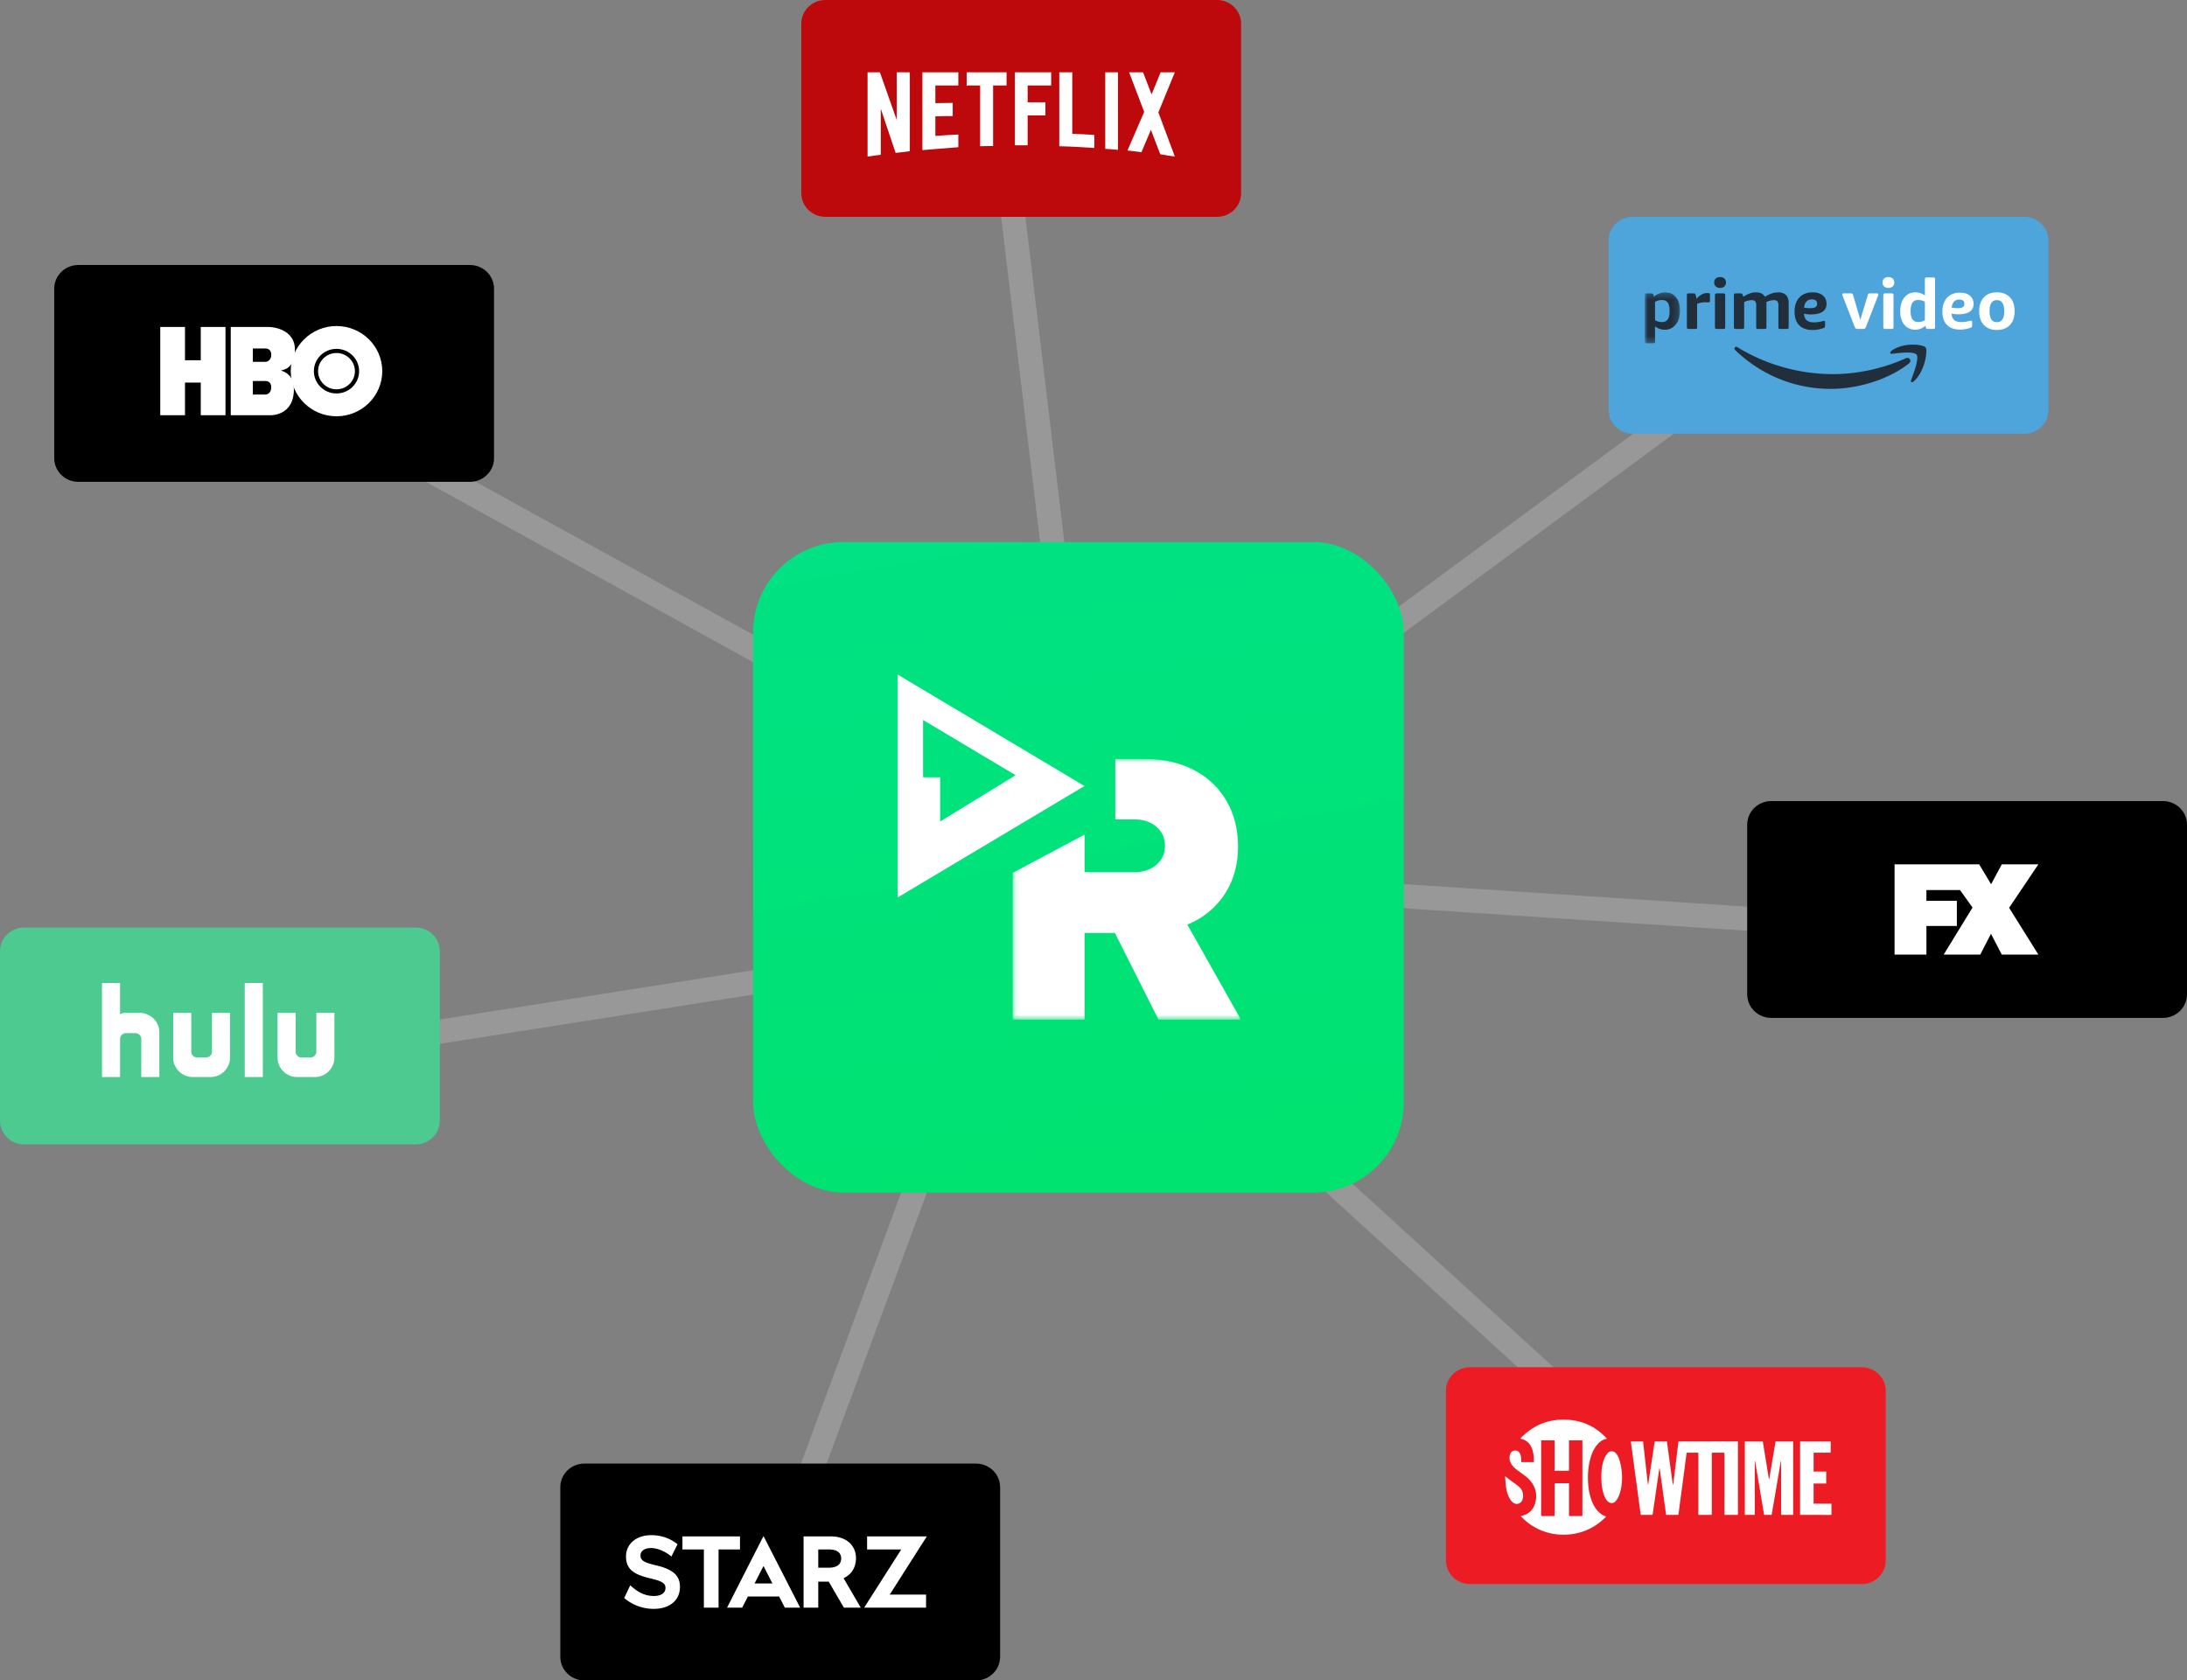 <svg width="363" height="279" xmlns="http://www.w3.org/2000/svg" xmlns:xlink="http://www.w3.org/1999/xlink"><rect width="100%" height="100%" fill="#808080" stroke="none"/><defs><linearGradient x1="32.826%" y1="-50.713%" x2="64.605%" y2="131.172%" id="a"><stop stop-color="#00E18C" offset="0%"/><stop stop-color="#00E36A" offset="100%"/></linearGradient><path id="b" d="M0 .262h5.845v8.454H0z"/><path id="d" d="M.084 43.29H37.97V.018H.084z"/></defs><g fill="none" fill-rule="evenodd"><path d="M167.554 30.769l10.882 90.892M291.32 59.55l-82.815 61.117m110.14 33.741l-116.713-7.65m71.56 97.238l-75.588-69.036m-68.262 82.719l33.344-90.164m-124.704 9.228l113.269-17.807M57.64 70.525l101.971 56.207" stroke="#FFF" stroke-width="4" opacity=".19"/><rect fill="url(#a)" x="125" y="90" width="108" height="108" rx="15"/><path d="M166 275.073c0 2.168-1.783 3.927-3.982 3.927H96.982c-2.199 0-3.982-1.759-3.982-3.927v-28.146c0-2.168 1.783-3.927 3.982-3.927h65.036c2.199 0 3.982 1.759 3.982 3.927v28.146z" fill="#000"/><path d="M125.243 262.901l1.484-2.9 1.485 2.9h-2.969zm-2.055 4.016l.942-1.847h5.192l.945 1.847h2.544l-6.084-11.888-6.05 11.888h2.511zm-.366-11.834h-9.548v2.17h3.555v9.664h2.438v-9.664h3.555zm14.768 5.201h-1.775v-3.03h1.775c1.309 0 2.03.52 2.03 1.509 0 .98-.76 1.521-2.03 1.521m4.485-1.583c0-1.041-.382-1.936-1.106-2.587-.749-.674-1.811-1.03-3.073-1.03h-4.519v11.833h2.438v-4.315h1.738l2.52 4.315h2.796l-2.85-4.896c1.794-.828 2.056-2.443 2.056-3.32m11.76-3.618h-9.913v2.17h5.669l-6.157 9.664h10.275v-2.17h-6.03zm-44.861 4.827c-1.967-.46-2.666-.775-2.666-1.669 0-.745.7-1.22 1.74-1.22 1.587 0 3.01 1.082 3.394 1.403l1.018-2.038c-1.265-.998-2.715-1.504-4.38-1.504-2.458 0-4.175 1.452-4.175 3.523 0 2.264 1.48 3.043 4.036 3.652 2.138.486 2.514.906 2.514 1.603 0 .826-.748 1.319-1.906 1.319-1.43 0-2.599-.539-3.942-1.774l-1 2.115a7.493 7.493 0 0 0 4.892 1.798c2.649 0 4.36-1.407 4.36-3.656 0-1.85-1.125-2.89-3.885-3.552" fill="#FFF"/><path d="M73 186.073v-28.146c0-2.16-1.792-3.927-3.982-3.927H3.982C1.792 154 0 155.767 0 157.927v28.146C0 188.233 1.792 190 3.982 190h65.036c2.19 0 3.982-1.767 3.982-3.927z" fill="#4CCA8F"/><path fill="#FFF" d="M40.626 178.822h3v-15.62h-3zm-23.698-15.62h2.999v5.18c.24-.137.552-.213.96-.213h2.3c1.793 0 3.26 1.448 3.26 3.217v7.436H23.45v-6.316a.986.986 0 0 0-.99-.977h-1.543c-.544 0-.99.44-.99.977v6.316h-2.998v-15.62zm21.252 4.968v7.436c0 1.77-1.467 3.217-3.26 3.217h-2.911c-1.794 0-3.26-1.448-3.26-3.217v-7.437h2.998v6.432c0 .537.445.976.989.976h1.456c.544 0 .99-.439.99-.976v-6.432h2.998zm17.323 0v7.436c0 1.77-1.467 3.217-3.26 3.217h-2.911c-1.794 0-3.262-1.448-3.262-3.217v-7.437h3v6.432c0 .537.445.976.989.976h1.456c.545 0 .99-.439.99-.976v-6.432h2.998z"/><path d="M82 76.073C82 78.233 80.208 80 78.018 80H12.982C10.792 80 9 78.233 9 76.073V47.927C9 45.767 10.792 44 12.982 44h65.036C80.208 44 82 45.767 82 47.927v28.146z" fill="#000"/><path d="M26.6 54.286v14.658h4.104v-5.426h2.62v5.426h4.103V54.286h-4.104v5.529h-2.62v-5.529H26.6zm15.368 8.974v2.24h2.183s.874-.087.874-1.207c0-1.033-.874-1.033-.874-1.033h-2.183zm0-5.4v2.214h2.183s.874-.104.874-1.164c0-1.059-.874-1.05-.874-1.05h-2.183zm2.62-3.574c1.135 0 4.366.611 4.366 3.747 0 2.522-1.223 3.272-2.183 3.444-.699.13 2.008 0 2.008 3.16 0 4.48-3.929 4.307-3.929 4.307H38.3V54.286h6.288z" fill="#FFF"/><path d="M55.852 57.92c-2.07 0-3.755 1.662-3.755 3.703 0 2.042 1.685 3.703 3.755 3.703s3.754-1.661 3.754-3.703c0-2.041-1.683-3.702-3.754-3.702m0 11.195c-4.189 0-7.597-3.361-7.597-7.493 0-4.13 3.408-7.492 7.597-7.492s7.597 3.362 7.597 7.492c0 4.132-3.408 7.493-7.597 7.493" fill="#FFF"/><path d="M55.852 58.609c1.687 0 3.056 1.35 3.056 3.014 0 1.665-1.369 3.015-3.056 3.015-1.688 0-3.056-1.35-3.056-3.015 0-1.664 1.368-3.014 3.056-3.014" fill="#FFF"/><path d="M206 32.073c0 2.16-1.792 3.927-3.982 3.927h-65.036c-2.19 0-3.982-1.767-3.982-3.927V3.927C133 1.767 134.792 0 136.982 0h65.036C204.208 0 206 1.767 206 3.927v28.146z" fill="#BD090B"/><path d="M151.013 25.098c-.768.136-1.548.177-2.356.287l-2.463-7.328v7.642c-.767.082-1.467.192-2.194.301V12h2.046l2.8 7.943V12h2.167v13.098zm4.24-7.971c.834 0 2.113-.041 2.88-.041v2.187c-.956 0-2.073 0-2.88.041v3.254c1.265-.082 2.53-.191 3.809-.232v2.105l-5.963.479V12h5.963v2.188h-3.81v2.939zm11.817-2.94h-2.234V24.25c-.727 0-1.454 0-2.153.027v-10.09h-2.235V12h6.623v2.188zm3.5 2.79h2.948v2.187h-2.948v4.963h-2.113V12h6.016v2.188h-3.903v2.789zm7.403 5.236c1.225.027 2.463.123 3.661.191v2.16c-1.925-.123-3.85-.246-5.815-.287V12h2.154v10.213zm5.478 2.502c.687.04 1.414.082 2.113.164V12h-2.113v12.715zM195 12l-2.732 6.658L195 26c-.808-.11-1.615-.26-2.423-.397l-1.548-4.046-1.574 3.718c-.781-.136-1.535-.177-2.316-.287l2.773-6.412L187.41 12h2.315l1.413 3.678L192.644 12H195z" fill="#FFF" fill-rule="nonzero"/><path d="M340 68.073c0 2.168-1.783 3.927-3.982 3.927h-65.036c-2.199 0-3.982-1.759-3.982-3.927V39.927c0-2.168 1.783-3.927 3.982-3.927h65.036c2.199 0 3.982 1.759 3.982 3.927v28.146z" fill="#4DA5DC"/><path d="M363 165.073c0 2.168-1.783 3.927-3.982 3.927h-65.036c-2.199 0-3.982-1.759-3.982-3.927v-28.146c0-2.168 1.783-3.927 3.982-3.927h65.036c2.199 0 3.982 1.759 3.982 3.927v28.146z" fill="#000"/><path fill="#FFF" d="M319.75 158.495v-4.758h5.051v-4.17h-5.051v-1.796h5.571l2.082 2.908-4.792 7.816h6.071l1.778-3.454 1.8 3.454h6.07l-4.856-7.773 4.856-7.217h-6.07l-1.779 3.304-1.973-3.304H314.46v14.99z"/><path d="M313 259.073c0 2.168-1.783 3.927-3.982 3.927h-65.036c-2.199 0-3.982-1.759-3.982-3.927v-28.146c0-2.168 1.783-3.927 3.982-3.927h65.036c2.199 0 3.982 1.759 3.982 3.927v28.146z" fill="#ED1C24"/><path d="M260.421 239.135v5.05h-2.392v-5.046h-2.22c-.004.056-.008.098-.008.142 0 4.09 0 8.178-.003 12.267 0 .131.04.165.168.164.638-.005 1.275-.002 1.913-.003.047 0 .095-.006.157-.011v-5.43h2.388v.2c0 1.687.003 3.373-.003 5.06 0 .154.047.186.192.184.617-.007 1.235-.002 1.853-.003.058 0 .116-.005.179-.008v-12.566h-2.224zm-8.018 12.565c.226-.057.469-.088.687-.179.907-.372 1.474-1.069 1.727-1.977.394-1.418.069-2.698-.916-3.805-.473-.532-1.064-.929-1.637-1.343-.463-.335-.93-.666-1.274-1.129-.384-.514-.527-1.086-.37-1.711.138-.555.595-.825 1.129-.69.27.069.439.252.549.493.149.326.184.675.205 1.026.007.12.001.242.001.373h2.085c0-.174.008-.353 0-.53-.029-.596-.108-1.183-.322-1.745-.32-.84-.909-1.386-1.8-1.603-.032-.007-.064-.016-.13-.033 1.878-1.976 4.157-3.074 6.878-3.142 2.956-.073 5.48.944 7.512 3.157l-.205.052c-.615.16-1.08.533-1.468 1.011-.548.68-.875 1.464-1.1 2.294-.342 1.272-.435 2.57-.366 3.881.052 1.022.217 2.022.576 2.985.296.795.701 1.526 1.354 2.098.154.134.325.255.503.358.173.1.365.168.572.262-1.726 1.755-3.809 2.778-6.288 2.974-3.65.29-6.441-1.424-7.902-3.077zm23.02-7.907c-.028.175-.056.348-.082.523l-.498 3.425-.515 3.57c-.03.208-.026.208-.242.21-.538 0-1.077-.003-1.616 0-.1.001-.145-.021-.16-.131-.1-.782-.208-1.563-.314-2.345l-.368-2.736-.344-2.547-.37-2.75-.219-1.606c-.002-.023.002-.047.004-.078h2.02c.267 2.38.533 4.761.798 7.143a.47.47 0 0 1 .053.003l1.076-7.146h2.025l.983 7.149.047.003c.014-.07.035-.138.044-.21l.382-3.101.366-3.016c.029-.242.061-.483.088-.725.008-.077.036-.118.12-.109.028.004.059.001.088.001h9.668c.004.063.01.12.01.176 0 3.948 0 7.896.003 11.844 0 .138-.034.185-.18.183a69.433 69.433 0 0 0-1.883 0c-.156.002-.186-.049-.186-.19.004-3.306.004-6.61.004-9.915 0-.23 0-.23-.231-.23h-1.646c-.218 0-.219 0-.219.212v9.826c0 .335.046.291-.3.293-.584.002-1.168-.004-1.75.004-.149.002-.191-.038-.191-.188.004-3.027.004-6.054.004-9.08l-.001-.82c-.001-.27.03-.246-.243-.246h-1.482c-.035 0-.07.002-.104 0-.087-.007-.118.031-.13.117a1756.03 1756.03 0 0 1-.595 4.532c-.223 1.68-.448 3.358-.672 5.038-.023.173-.05.348-.064.522-.008.095-.05.123-.141.123-.598-.002-1.196-.003-1.794 0-.09 0-.125-.028-.138-.123-.214-1.567-.433-3.134-.652-4.701l-.386-2.778c-.007-.041-.022-.083-.033-.124l-.034-.002zm19.289-4.465h2.917v12.18c-.06.004-.117.011-.174.011-.544 0-1.087-.004-1.631.004-.149.002-.19-.038-.19-.188.005-2.856.003-5.712.003-8.568v-.18l-.044-.004c-.029.148-.059.298-.085.447l-1.227 7.212c-.065.383-.137.766-.197 1.15-.015.102-.057.13-.152.129a35.904 35.904 0 0 0-.994 0c-.103.002-.137-.041-.151-.131a9512.256 9512.256 0 0 0-1.463-8.726c-.004-.028-.018-.053-.065-.079v8.741c0 .193 0 .193-.19.193-.424 0-.85-.005-1.274.004-.144.003-.192-.031-.192-.185.006-2.023.004-4.045.004-6.068v-5.941h2.983l1.016 6.238.054.004 1.052-6.243m6.313 4.994h2.088v1.985h-2.09v3.34h2.953c.005.06.01.102.01.145 0 .526-.003 1.053.003 1.58 0 .113-.032.15-.15.15-1.64-.003-3.28-.002-4.921-.003-.043 0-.087-.007-.138-.01V239.33h5.077v1.855h-2.832v3.137z" fill="#FFF"/><path d="M265.786 245.352c.006-1.177.102-2.198.494-3.166.12-.299.295-.585.494-.84.234-.302.563-.458.966-.36.247.061.425.222.57.419.33.44.492.95.619 1.473.215.894.33 1.801.296 2.721-.038 1.001-.17 1.99-.593 2.914-.12.262-.283.517-.476.732-.364.406-.86.41-1.27.046-.299-.265-.473-.607-.614-.97-.263-.678-.38-1.387-.441-2.107-.028-.334-.035-.67-.045-.862m-15.918-.23c.202.16.4.325.608.48.526.395 1.07.768 1.58 1.18.533.43.78 1.006.744 1.69a1.51 1.51 0 0 1-.225.761c-.304.47-.864.596-1.343.3-.288-.178-.484-.44-.647-.728-.342-.603-.522-1.26-.614-1.938-.078-.573-.11-1.151-.162-1.727.02-.005.04-.012.059-.018" fill="#FFF"/><path d="M287.894 57.81v.095c.013.08.055.167.137.245 4.181 4.007 9.704 6.415 15.837 6.415 4.377 0 9.46-1.46 12.965-4.206.58-.458.083-1.138-.508-.872-3.931 1.77-8.201 2.627-12.088 2.627-5.76 0-11.337-1.677-15.845-4.462a.431.431 0 0 0-.226-.073c-.147 0-.251.1-.272.231" fill="#212F3C"/><path d="M313.941 58.243c-.124.093-.19.2-.201.29v.057c.014.105.113.175.288.154 1.129-.144 3.644-.463 4.092.145.45.608-.498 3.112-.92 4.227-.128.336.147.475.434.217 1.882-1.662 2.368-5.15 1.981-5.652-.184-.241-1.047-.466-2.115-.466-1.144 0-2.522.257-3.559 1.028" fill="#212F3C"/><path d="M325.2 49.738c-.727 0-1.148.445-1.261 1.336.302.061.64.091 1.012.091.385 0 .667-.058.84-.176.175-.116.263-.296.263-.537 0-.476-.285-.714-.853-.714zm-.158 2.446c-.432 0-.808-.042-1.126-.124.045.505.2.867.46 1.086.262.22.658.328 1.188.328.213 0 .42-.013.62-.04a7.636 7.636 0 0 0 .904-.192.4.4 0 0 1 .057-.005c.13 0 .193.087.193.26v.522c0 .119-.017.204-.05.254a.42.42 0 0 1-.2.13 4.909 4.909 0 0 1-1.763.317c-.94 0-1.661-.256-2.165-.77s-.756-1.25-.756-2.208c0-.98.258-1.75.773-2.31.516-.558 1.232-.838 2.148-.838.705 0 1.257.17 1.655.51.398.339.597.792.597 1.358 0 .567-.215.996-.642 1.285-.428.291-1.06.437-1.893.437zm6.406 1.308c.813 0 1.22-.611 1.22-1.836 0-1.216-.407-1.823-1.22-1.823s-1.22.607-1.22 1.823c0 1.225.407 1.836 1.22 1.836zm0 1.293c-.921 0-1.642-.275-2.16-.825-.52-.55-.78-1.318-.78-2.304 0-.977.26-1.74.78-2.291.518-.55 1.239-.825 2.16-.825s1.642.275 2.16.825c.52.55.778 1.314.778 2.291 0 .986-.259 1.753-.777 2.304-.52.55-1.24.825-2.161.825zm-13.027-1.316a1.97 1.97 0 0 0 1.07-.323v-3.048a2.26 2.26 0 0 0-1.15-.289c-.411 0-.717.152-.918.456-.202.305-.302.764-.302 1.38 0 .616.106 1.074.319 1.374.213.3.54.45.981.45zm-.557 1.27c-.503 0-.94-.129-1.313-.387a2.454 2.454 0 0 1-.853-1.073c-.198-.458-.297-.987-.297-1.587 0-.955.229-1.718.686-2.292.456-.574 1.06-.86 1.812-.86.612 0 1.142.173 1.592.52v-2.702c0-.108.023-.183.07-.225.045-.043.119-.064.22-.064h1.115c.109 0 .184.021.227.064.042.042.064.117.064.225v7.966c0 .1-.022.173-.064.22-.043.045-.118.068-.227.068h-.93a.35.35 0 0 1-.214-.057.347.347 0 0 1-.11-.196l-.07-.266c-.48.431-1.05.646-1.708.646zm-4.425-6.938c-.294 0-.53-.081-.71-.242-.177-.162-.266-.381-.266-.659 0-.277.09-.496.267-.657.178-.162.415-.243.709-.243s.53.08.708.243c.178.161.267.38.267.657 0 .278-.089.497-.267.659-.178.161-.414.242-.708.242zm-.558 6.811c-.1 0-.175-.023-.22-.069-.047-.046-.07-.12-.07-.22v-5.322c0-.107.023-.182.07-.224.045-.042.12-.064.22-.064h1.115c.109 0 .184.022.227.064.042.042.064.117.064.224v5.323c0 .1-.022.173-.064.22-.043.045-.118.068-.227.068h-1.115zm-4.608 0a.553.553 0 0 1-.193-.028.323.323 0 0 1-.127-.093.703.703 0 0 1-.098-.18l-1.987-5.136a3.99 3.99 0 0 1-.058-.162.418.418 0 0 1-.024-.127c0-.116.078-.173.233-.173h1.162c.123 0 .215.023.273.069a.442.442 0 0 1 .133.231l1.197 4.087 1.22-4.087a.442.442 0 0 1 .133-.231c.058-.046.15-.07.273-.07h1.127c.155 0 .232.058.232.174 0 .039-.008.08-.023.127l-.058.162-1.987 5.137a.682.682 0 0 1-.099.179.324.324 0 0 1-.121.093.542.542 0 0 1-.198.028h-1.01z" fill="#FFF"/><g transform="translate(273 48.279)"><mask id="c" fill="#fff"><use xlink:href="#b"/></mask><path d="M0 .723C0 .617.023.541.07.5.118.455.19.435.293.435h.84c.18 0 .288.085.327.255l.081.3c.233-.224.516-.4.846-.533.33-.13.667-.195 1.01-.195.753 0 1.35.274 1.79.82.439.547.66 1.286.66 2.218 0 .638-.11 1.197-.327 1.674-.219.478-.514.846-.887 1.103a2.195 2.195 0 0 1-1.284.387c-.318 0-.622-.05-.909-.15a2.199 2.199 0 0 1-.735-.415v2.528c0 .108-.022.183-.065.226-.043.042-.118.063-.228.063H.292c-.101 0-.175-.021-.221-.063C.023 8.61 0 8.535 0 8.427V.723zm2.847.81a2.25 2.25 0 0 0-1.143.31v3.039c.342.208.723.312 1.143.312.435 0 .756-.146.962-.44.206-.292.31-.754.31-1.385 0-.64-.101-1.104-.304-1.398-.203-.293-.525-.439-.968-.439z" fill="#212F3C" mask="url(#c)"/></g><path d="M281.597 49.592c.31-.339.604-.58.88-.722.276-.142.569-.213.881-.213h.163c.11 0 .187.02.233.063.048.042.07.118.07.225v.97c0 .1-.02.173-.064.22-.042.046-.118.069-.227.069-.055 0-.125-.004-.21-.011a3.581 3.581 0 0 0-.327-.012c-.179 0-.396.025-.653.075-.257.05-.474.113-.653.19v3.881c0 .1-.022.173-.064.22-.043.046-.119.069-.229.069h-1.119c-.101 0-.174-.023-.221-.069-.047-.047-.07-.12-.07-.22v-5.324c0-.108.023-.183.07-.226.047-.042.12-.063.221-.063h.84c.178 0 .288.084.327.254l.152.624zm3.903-1.79c-.297 0-.533-.08-.712-.242-.18-.163-.267-.382-.267-.66 0-.277.088-.496.267-.658.179-.161.415-.242.712-.242.296 0 .532.081.711.242.18.162.269.381.269.659 0 .277-.09.496-.269.659-.179.161-.415.242-.711.242zm-.852 1.202c0-.11.023-.184.07-.226.047-.042.12-.064.222-.064h1.12c.11 0 .185.022.227.064.043.042.065.116.065.226v5.323c0 .1-.022.174-.065.22-.042.046-.118.069-.227.069h-1.12c-.101 0-.175-.023-.222-.07-.046-.045-.07-.119-.07-.219v-5.323zm4.699.276c.412-.27.783-.46 1.114-.571a3.16 3.16 0 0 1 1.021-.168c.7 0 1.194.247 1.482.74a4.77 4.77 0 0 1 1.119-.567c.35-.115.712-.173 1.084-.173.545 0 .967.15 1.267.45.298.3.449.72.449 1.26v4.076c0 .1-.022.173-.064.22-.043.046-.119.069-.228.069h-1.12c-.101 0-.175-.023-.221-.07-.048-.046-.07-.118-.07-.219V50.62c0-.523-.237-.785-.713-.785-.42 0-.843.1-1.27.3v4.192c0 .1-.022.173-.065.22-.042.046-.118.069-.228.069h-1.12c-.1 0-.174-.023-.22-.07-.048-.046-.07-.118-.07-.219V50.62c0-.523-.238-.785-.712-.785a2.87 2.87 0 0 0-1.284.311v4.181c0 .1-.022.173-.064.22-.043.046-.119.069-.227.069h-1.12c-.1 0-.175-.023-.221-.07-.047-.046-.07-.118-.07-.219v-5.324c0-.108.023-.184.07-.225.046-.043.12-.064.22-.064h.841c.179 0 .287.085.326.255l.094.311zm11.222 2.922c-.444 0-.829-.042-1.155-.127.047.516.204.886.473 1.109.268.223.674.334 1.219.334.217 0 .43-.013.636-.04a8.092 8.092 0 0 0 .927-.195.351.351 0 0 1 .058-.006c.133 0 .198.088.198.266v.531c0 .122-.017.208-.052.26a.442.442 0 0 1-.204.132 5.079 5.079 0 0 1-1.81.323c-.964 0-1.704-.26-2.221-.785-.517-.524-.775-1.275-.775-2.253 0-1 .265-1.786.793-2.355.529-.57 1.263-.856 2.204-.856.724 0 1.29.173 1.698.52.408.347.612.809.612 1.386 0 .579-.22 1.015-.658 1.311-.44.297-1.087.445-1.943.445m.163-2.494c-.747 0-1.178.454-1.295 1.362a5.3 5.3 0 0 0 1.039.093c.395 0 .684-.06.862-.18.18-.119.27-.301.27-.548 0-.485-.293-.727-.876-.727" fill="#212F3C"/><g transform="translate(168 126)"><mask id="e" fill="#fff"><use xlink:href="#d"/></mask><path d="M29.07 27.5c4.154-1.629 8.424-5.818 8.424-12.946C37.494 5.86 31.302.018 22.087.018h-4.972v10.03h3.29c2.467 0 4.964 1.505 4.964 4.378 0 2.874-2.497 4.378-4.963 4.378h-8.39v-6.24L.083 18.932v24.359h11.931V28.899h5.036l7.242 14.392H37.97L29.07 27.5z" fill="#FFF" mask="url(#e)"/></g><path d="M153.21 129.05v-9.512l15.364 9.169-12.525 7.684v-7.342h-2.838zM149 112v37l31-18.5-31-18.5z" fill="#FFF"/></g></svg>